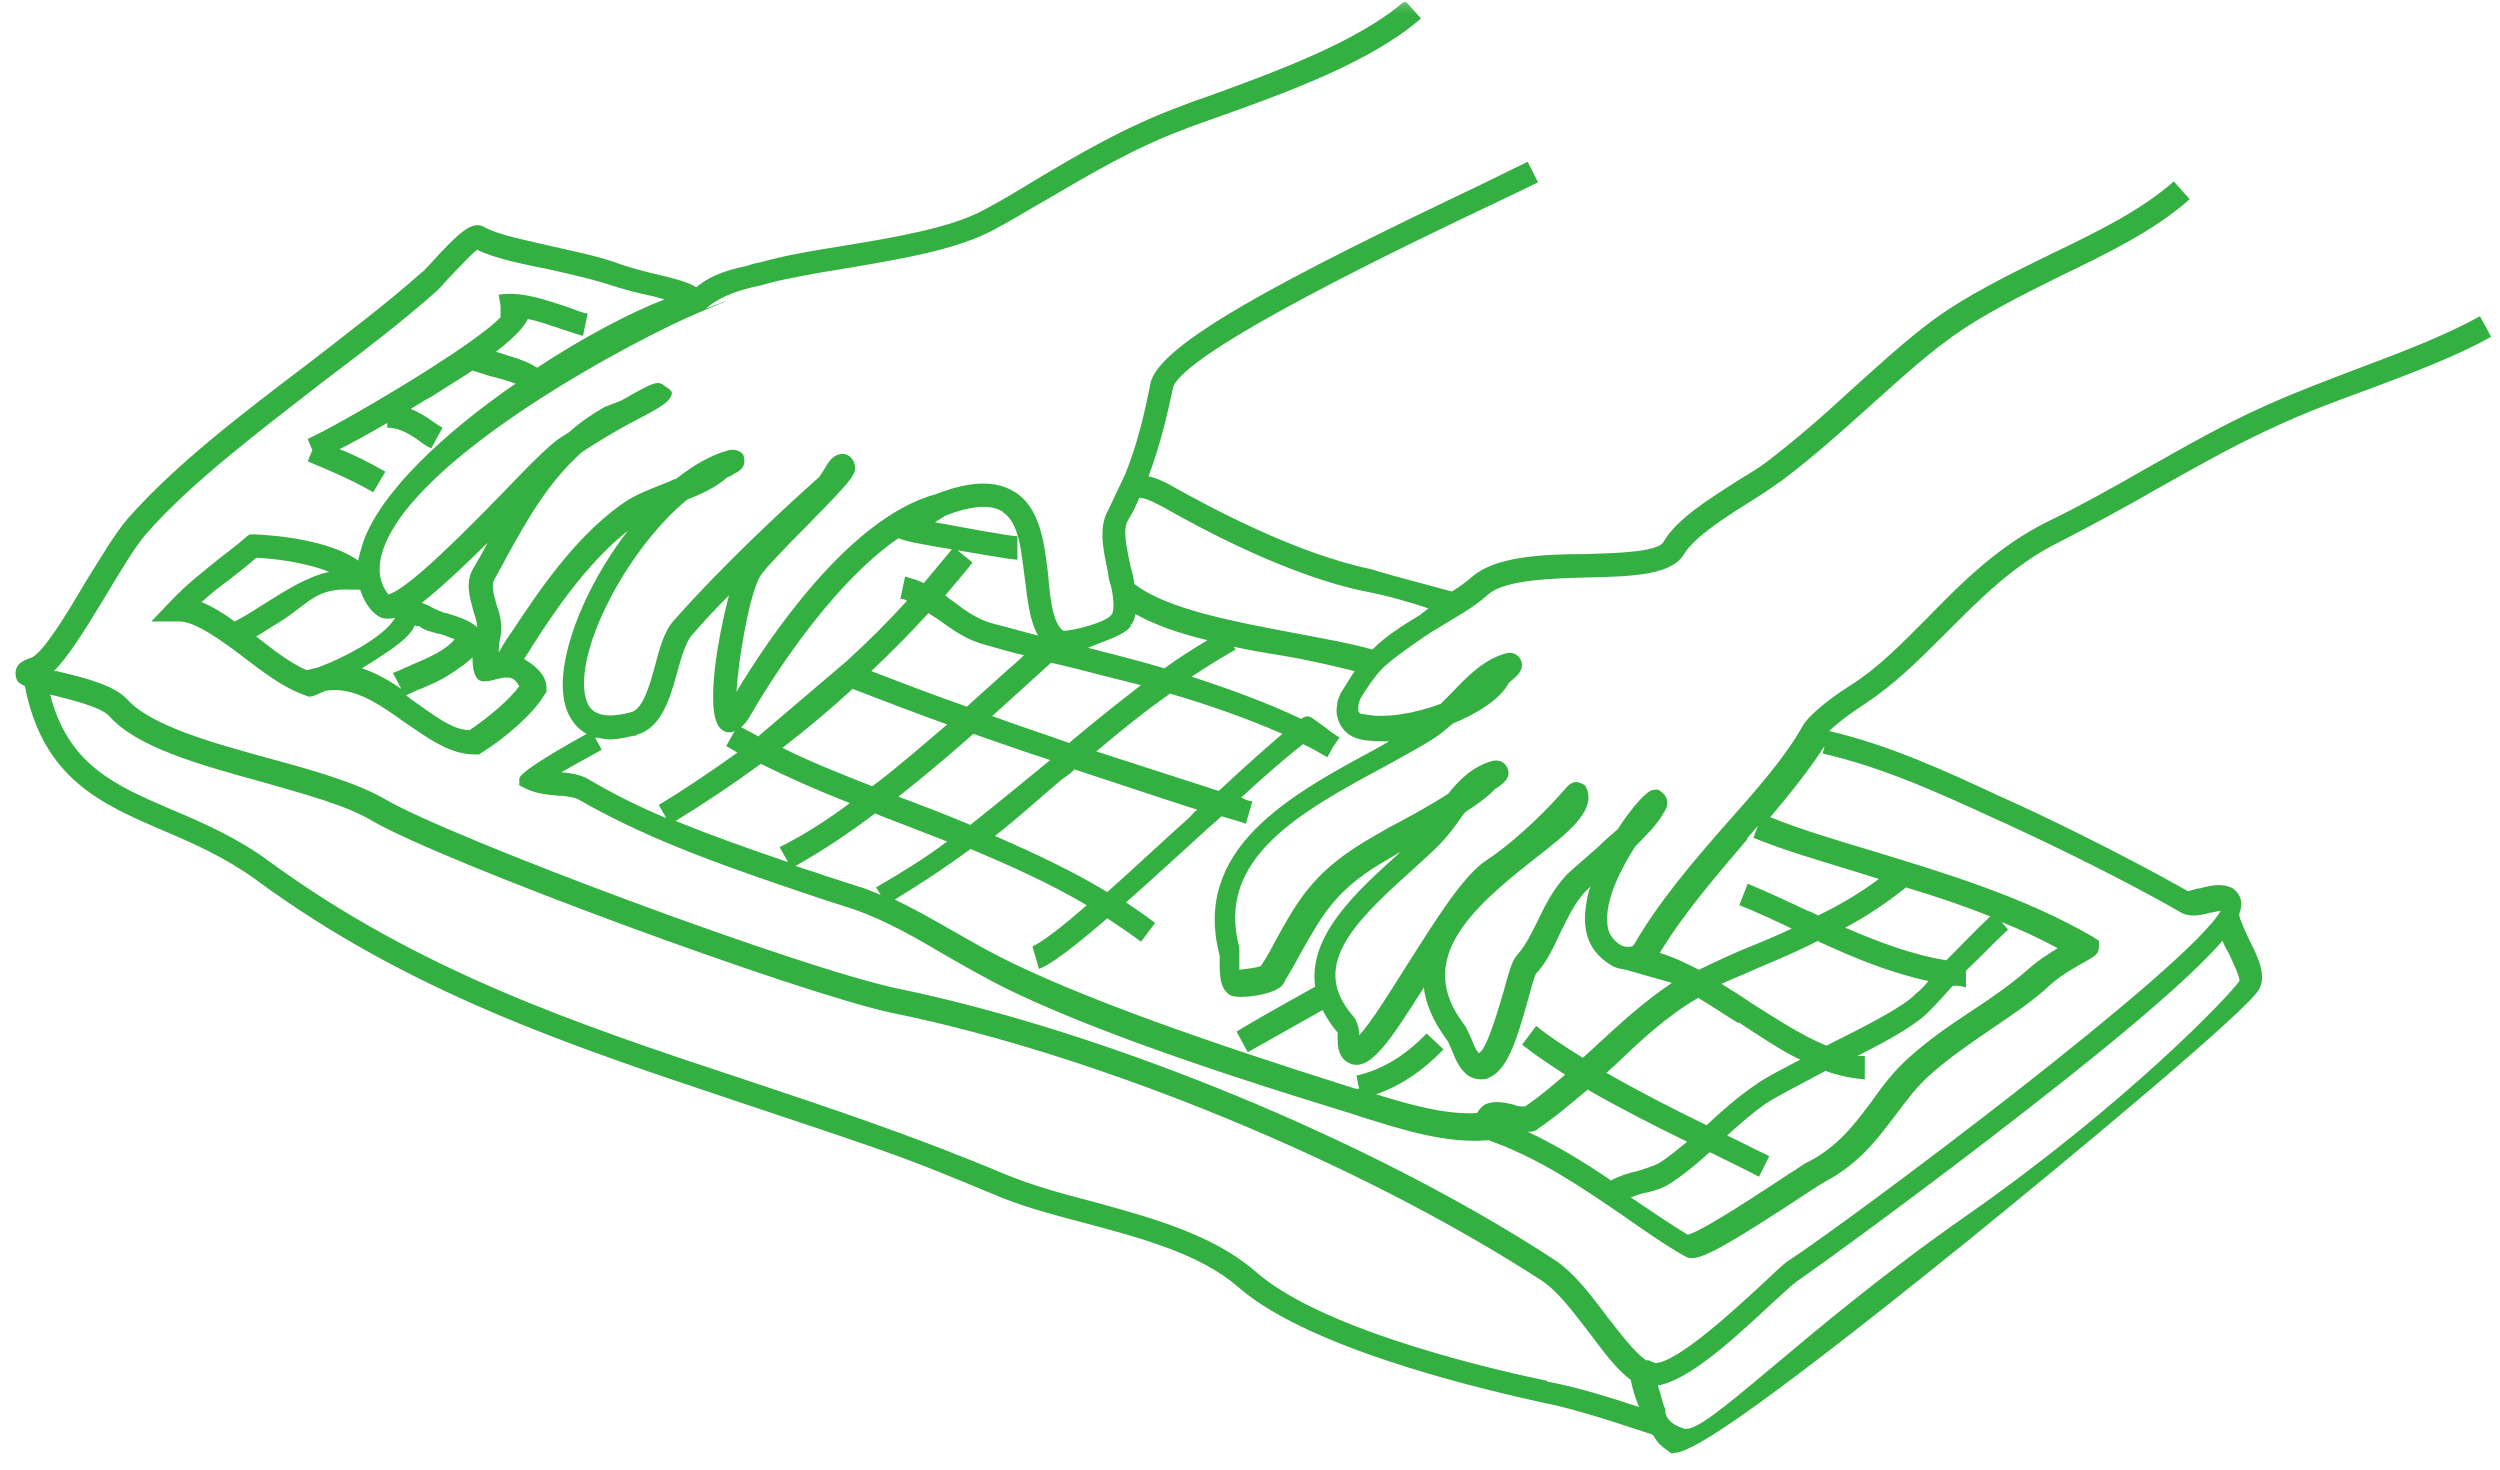 <svg width="267" height="157" viewBox="0 0 267 157" fill="none" xmlns="http://www.w3.org/2000/svg">
<g clip-path="url(#clip0_171_868)">
<mask id="mask0_171_868" style="mask-type:luminance" maskUnits="userSpaceOnUse" x="0" y="0" width="267" height="157">
<path d="M266.861 0.174H0.861V156.174H266.861V0.174Z" fill="white"/>
</mask>
<g mask="url(#mask0_171_868)">
<path d="M71.261 42.874C71.461 42.674 71.761 42.274 71.761 41.974C71.761 41.674 71.061 41.274 71.061 41.274C70.261 40.574 69.861 40.774 66.361 42.774L64.561 43.474C63.161 44.274 61.861 45.174 60.761 46.174C60.461 46.374 60.261 46.474 59.961 46.674C58.661 47.474 56.361 49.874 53.461 52.874C49.961 56.474 43.461 63.074 41.461 63.474C40.461 62.174 40.261 60.574 40.961 58.574C44.561 48.474 68.361 35.974 74.661 33.374C80.961 30.774 75.161 33.074 75.361 32.974C76.761 31.774 78.361 31.174 80.361 30.674C80.861 30.574 81.361 30.474 81.961 30.274C84.261 29.674 87.161 29.174 90.261 28.674C96.161 27.674 102.261 26.674 106.261 24.474C108.161 23.474 110.061 22.274 111.861 21.274C116.461 18.574 121.161 15.774 126.561 13.774C127.561 13.374 128.761 12.974 129.861 12.574C137.161 9.974 146.361 6.674 151.761 1.974L150.061 0.074C145.061 4.474 136.161 7.674 129.061 10.274C127.861 10.674 126.761 11.074 125.761 11.474C120.161 13.574 115.361 16.374 110.661 19.174C108.861 20.274 107.061 21.374 105.161 22.374C101.561 24.374 95.361 25.374 89.961 26.274C86.761 26.774 83.861 27.274 81.361 27.974C80.861 28.074 80.361 28.174 79.861 28.374C77.961 28.774 76.061 29.274 74.361 30.674C73.361 30.074 72.061 29.774 70.461 29.374C69.161 29.074 67.461 28.674 65.561 27.974C63.861 27.374 61.461 26.874 59.261 26.374C56.261 25.674 53.161 25.074 51.761 24.274C50.461 23.474 49.061 24.774 45.961 28.174C45.561 28.574 45.261 28.974 45.061 29.074C41.461 32.274 37.261 35.474 32.861 38.874C25.861 44.174 18.661 49.674 13.661 55.374C12.261 56.974 10.761 59.574 9.061 62.274C7.261 65.374 4.461 69.974 3.261 70.274C2.261 70.574 1.661 71.074 1.661 71.874C1.661 72.674 1.961 72.974 2.661 73.274C4.561 83.174 10.861 85.874 17.361 88.674C20.661 90.074 24.061 91.574 27.361 93.974C43.561 105.874 60.561 111.574 78.561 117.574C96.561 123.574 96.761 123.674 106.161 127.574C109.161 128.874 112.661 129.774 116.061 130.674C122.061 132.274 128.261 133.974 132.261 137.474C140.261 144.474 160.661 148.874 164.661 149.774C168.761 150.574 173.861 152.374 176.361 153.174C176.361 153.174 176.361 153.174 176.561 153.274C177.061 154.174 177.461 154.474 178.161 154.974C178.861 155.474 178.461 155.174 178.761 155.174C180.361 155.174 185.461 152.474 210.461 132.274C221.661 123.174 239.961 107.974 241.261 105.674C242.061 104.274 241.261 102.374 240.261 100.474C239.861 99.574 239.061 97.974 239.161 97.574C239.361 97.074 239.361 96.674 239.361 96.474C239.361 95.774 238.961 95.274 238.461 94.874C237.361 94.274 236.061 94.574 234.961 94.874C234.561 94.874 233.861 95.174 233.661 95.174C226.461 91.074 217.461 86.774 214.761 85.574L213.861 85.174C207.661 82.274 201.761 79.574 195.361 78.074C196.061 77.374 197.461 76.274 199.161 75.174C202.361 73.074 204.961 70.474 207.761 67.674C211.361 64.074 215.061 60.274 219.961 57.874C223.461 56.074 226.961 54.174 230.261 52.274C234.361 49.974 238.561 47.574 242.961 45.574C246.161 44.074 249.661 42.774 252.961 41.574C257.761 39.774 262.261 38.074 266.061 35.974L264.861 33.774C261.261 35.774 256.861 37.474 252.061 39.274C248.661 40.574 245.161 41.874 241.861 43.374C237.361 45.374 233.061 47.874 228.961 50.174C225.661 52.074 222.261 53.974 218.761 55.674C213.461 58.274 209.561 62.174 205.861 65.974C203.161 68.674 200.661 71.274 197.661 73.174C195.761 74.374 193.361 76.174 192.561 77.474C190.661 80.874 187.661 84.274 184.461 87.874C180.861 91.974 177.161 96.274 174.461 100.974C174.261 101.174 173.561 101.174 173.161 100.974C172.161 100.374 171.661 99.574 171.661 98.474C171.461 96.074 173.061 92.874 174.661 90.374C175.861 89.174 177.061 87.974 177.761 86.674C177.961 86.374 178.361 85.674 177.761 84.874C177.761 84.874 177.361 84.474 177.161 84.374C176.961 84.274 176.461 84.374 176.461 84.374C175.761 84.574 174.261 86.274 172.761 88.574C172.061 89.174 171.361 89.774 170.761 90.374C169.661 91.374 168.461 92.374 167.361 93.374C165.961 94.874 165.061 96.574 164.261 98.274C163.561 99.674 162.961 100.974 161.961 102.074C161.461 102.674 161.161 103.774 160.561 105.974C160.061 107.574 158.861 111.974 157.961 112.474C157.661 112.274 157.361 111.474 157.161 110.974C156.861 110.374 156.661 109.774 156.261 109.274C151.261 102.574 156.761 97.274 163.961 91.674C167.561 88.874 170.161 86.774 169.561 84.474C169.561 84.474 169.361 83.974 169.261 83.874C169.161 83.774 168.661 83.574 168.661 83.574C167.961 83.374 167.561 83.774 166.961 84.474C165.761 85.874 162.361 89.474 158.761 91.874C156.261 93.474 153.261 98.374 150.261 103.074C148.561 105.774 146.461 109.174 145.161 110.574C145.161 109.874 144.961 109.074 144.561 108.574C139.961 103.374 144.161 98.874 150.661 93.074C151.761 92.074 152.761 91.174 153.661 90.274C154.461 89.474 155.161 88.574 155.861 87.574C156.061 87.274 156.261 86.974 156.561 86.674C157.661 85.974 158.661 85.274 159.361 84.574C160.061 83.874 159.661 84.274 159.861 84.174C160.661 83.574 161.461 82.974 160.961 81.974C160.761 81.474 160.161 81.074 159.361 81.274C157.261 81.874 155.861 83.274 154.661 84.774C152.661 86.074 150.261 87.374 148.161 88.474L146.961 89.174C140.561 92.774 138.861 95.674 136.161 100.574C135.761 101.374 135.261 102.274 134.661 103.174C134.161 103.374 133.061 103.474 132.361 103.574V101.174C129.761 91.674 138.961 86.674 147.861 81.874C149.661 80.874 151.361 79.974 152.961 78.974C153.761 78.474 154.461 77.874 155.161 77.274C157.861 76.174 160.161 74.674 161.061 73.074C161.061 72.974 161.461 72.674 161.661 72.474C162.261 71.974 162.861 71.274 162.361 70.374C162.161 69.974 161.561 69.574 160.861 69.774C158.561 70.374 156.761 72.174 155.061 73.974C154.661 74.374 154.261 74.774 153.861 75.174C151.161 76.174 147.961 76.774 145.661 76.274C145.161 76.274 145.061 75.974 145.061 75.874C145.061 75.574 145.061 75.174 145.261 74.674C145.761 73.774 146.861 72.174 147.561 71.474C148.661 70.274 152.761 67.574 152.761 67.574L156.061 65.574C157.061 64.974 158.061 64.274 158.961 63.474C160.661 61.974 165.361 61.774 169.461 61.674C174.561 61.574 178.561 61.374 179.861 59.174C180.961 57.374 184.061 55.374 186.761 53.674C188.061 52.874 189.261 52.074 190.361 51.274C193.561 48.874 196.461 46.274 199.361 43.674C202.161 41.174 205.061 38.474 208.061 36.274C211.561 33.674 215.861 31.574 220.061 29.474C225.061 27.074 230.161 24.574 233.861 21.274L232.161 19.374C228.661 22.474 223.961 24.774 218.961 27.174C214.661 29.274 210.161 31.474 206.461 34.174C203.361 36.474 200.461 39.174 197.561 41.774C194.761 44.374 191.761 46.974 188.761 49.274C187.861 49.974 186.661 50.674 185.361 51.474C182.261 53.474 179.061 55.474 177.661 57.874C177.061 58.974 172.561 59.074 169.361 59.174C164.561 59.174 159.661 59.474 157.261 61.574C156.561 62.174 155.861 62.674 155.061 63.174L148.761 61.474L146.361 60.774C138.261 59.074 129.061 54.074 125.461 52.074C124.461 51.474 123.561 51.074 122.661 50.874C123.861 47.674 124.661 44.374 125.261 41.474C126.061 37.674 151.061 25.774 159.261 21.874C161.361 20.874 163.061 20.074 164.261 19.474L163.161 17.274C161.961 17.874 160.261 18.674 158.261 19.674C137.061 29.774 123.661 36.774 122.861 40.974C122.261 44.074 121.461 47.474 120.161 50.674L118.361 54.474C117.261 56.374 117.861 58.874 118.361 61.274C118.361 61.874 118.661 62.474 118.761 63.074C118.861 63.674 119.061 65.074 118.761 65.574C118.261 66.474 114.561 67.374 113.561 67.374C112.461 66.574 112.161 64.074 111.961 61.574C111.561 58.174 111.161 54.174 108.261 52.474C106.261 51.274 103.561 51.374 99.961 52.774C90.661 55.274 81.961 68.374 78.661 73.874C78.861 70.274 80.061 63.474 81.161 61.574C81.561 60.874 84.061 58.274 85.961 56.374C91.161 51.074 91.561 50.574 91.261 49.574C91.061 48.674 90.261 48.474 90.061 48.474C89.061 48.474 88.561 49.174 88.061 50.074C87.861 50.374 87.561 50.874 87.461 50.974C83.961 54.074 77.361 60.174 71.961 66.274C70.961 67.374 70.461 69.174 69.961 71.074C69.361 73.274 68.661 75.774 67.361 76.074C63.261 77.174 62.761 75.274 62.561 74.574C61.261 69.674 66.861 58.774 73.361 53.374C74.861 52.774 76.461 52.074 77.661 50.974C77.761 50.974 78.361 50.674 78.461 50.574C79.561 50.074 79.561 49.374 79.461 48.874C79.461 48.474 78.861 47.874 77.861 48.074C75.961 48.574 74.061 49.674 72.161 51.174C71.861 51.174 71.661 51.374 71.361 51.474C69.661 52.174 67.861 52.774 66.361 53.874C61.161 57.574 57.261 63.574 54.661 67.474C54.161 68.174 53.661 68.974 53.261 69.674C53.261 68.974 53.361 68.374 53.461 67.974C53.661 66.874 53.461 65.774 53.061 64.674C52.761 63.674 52.461 62.574 52.761 61.974C53.161 61.174 53.661 60.374 54.061 59.574C56.261 55.574 58.561 51.474 62.161 48.274C63.861 47.174 65.661 46.074 67.161 45.274C68.661 44.474 70.361 43.674 71.261 42.874ZM186.561 89.574C186.961 89.074 187.361 88.674 187.761 88.174L187.261 89.474C190.661 90.874 194.561 91.974 198.761 93.274C199.361 93.474 200.061 93.674 200.661 93.874C198.661 95.374 196.461 96.674 194.161 97.774C193.761 97.574 193.461 97.374 193.061 97.274C190.961 96.274 188.761 95.274 186.661 94.374L185.761 96.674C187.561 97.374 189.461 98.274 191.361 99.174C189.861 99.874 188.461 100.474 186.961 101.074C185.461 101.674 183.961 102.374 182.461 103.074C182.161 103.274 181.761 103.374 181.461 103.574C180.061 102.874 178.661 102.174 177.261 101.774C179.861 97.474 183.361 93.474 186.661 89.574H186.561ZM194.261 100.574C197.961 102.274 201.761 103.874 205.961 104.774C205.561 105.274 205.061 105.774 204.561 106.174C203.261 107.574 198.861 109.774 195.061 111.674C192.361 110.574 189.661 108.774 186.961 107.074C185.961 106.374 184.961 105.774 183.861 105.074C185.161 104.474 186.461 103.974 187.761 103.374C189.861 102.474 192.061 101.574 194.161 100.474L194.261 100.574ZM185.661 109.174C187.861 110.574 189.961 112.074 192.261 113.174C190.361 114.174 188.561 115.074 187.461 115.874C185.561 117.174 183.861 118.674 182.261 120.174C178.561 118.374 174.861 116.474 171.561 114.574C171.861 114.374 172.061 114.074 172.361 113.874C175.161 111.174 178.061 108.474 181.361 106.574C182.761 107.374 184.161 108.374 185.661 109.274V109.174ZM180.261 121.874C179.261 122.674 178.361 123.474 177.261 124.174C176.561 124.574 175.761 124.774 174.861 125.074C173.961 125.274 172.961 125.574 172.061 126.074C169.261 124.174 166.361 122.374 163.161 120.874C163.561 120.874 163.961 120.874 164.361 120.474C166.161 119.274 167.861 117.774 169.561 116.374C172.861 118.274 176.561 120.174 180.261 121.974V121.874ZM175.361 127.474C176.361 127.274 177.561 126.974 178.561 126.274C180.061 125.274 181.361 124.174 182.561 123.074C182.761 123.074 183.061 123.274 183.261 123.374C184.861 124.174 186.361 124.874 187.861 125.674L188.961 123.474C187.461 122.774 185.961 121.974 184.461 121.274C185.761 120.074 187.161 118.874 188.561 117.874C189.961 116.974 192.361 115.774 194.961 114.374C196.361 114.874 197.761 115.174 199.161 115.274V112.774H198.361C201.761 111.074 204.761 109.374 206.061 107.974C206.961 107.074 207.761 106.174 208.561 105.274C209.061 105.274 209.461 105.274 209.961 105.474V103.674C211.561 102.174 212.961 100.674 214.461 99.274L213.761 98.474C215.761 99.274 217.761 100.174 219.761 101.274C218.761 101.874 217.661 102.574 216.661 103.474C214.961 104.974 212.861 106.474 210.561 107.974C208.261 109.474 205.961 111.074 203.961 112.874C202.261 114.374 201.061 115.974 199.861 117.674C198.061 120.074 196.361 122.374 193.161 124.074C192.961 124.074 192.361 124.574 191.061 125.374C188.761 126.874 182.061 131.374 180.261 131.874C178.261 130.674 176.261 129.274 174.161 127.874L175.361 127.474ZM207.961 102.574C204.161 101.974 200.561 100.574 197.061 99.074C199.361 97.874 201.561 96.374 203.561 94.774C206.561 95.674 209.561 96.674 212.561 97.874C210.961 99.374 209.461 100.974 207.861 102.574H207.961ZM178.561 104.974C175.561 106.974 172.961 109.374 170.361 111.774C169.961 112.174 169.461 112.574 169.061 112.974C167.261 111.874 165.561 110.774 164.061 109.574L162.561 111.574C163.961 112.674 165.461 113.674 167.161 114.774C165.761 115.974 164.361 117.174 162.861 118.174C162.661 118.174 162.061 118.174 161.661 117.974C160.761 117.774 159.561 117.474 158.561 117.974C158.261 118.174 157.961 118.474 157.761 118.874C154.361 119.074 150.561 117.974 146.961 116.874C149.561 115.974 151.961 114.374 154.161 112.074L152.361 110.374C150.061 112.774 147.561 114.274 144.861 114.874L145.161 116.274H144.761C128.261 111.074 116.261 106.774 108.161 102.874C106.061 101.874 103.961 100.674 101.861 99.474C99.761 98.274 97.661 97.074 95.561 96.074C98.361 94.374 101.061 92.574 103.661 90.674C107.961 92.474 112.161 94.374 116.061 96.674C113.361 99.074 111.061 100.774 110.261 101.074L110.961 103.474C112.161 103.074 114.661 101.174 118.261 98.074C119.461 98.874 120.661 99.674 121.861 100.574L123.361 98.574C122.361 97.774 121.261 97.074 120.261 96.374C122.661 94.274 125.461 91.674 128.561 88.874C129.161 88.274 129.861 87.774 130.461 87.174C131.361 87.474 132.261 87.674 133.061 87.974L133.761 85.574C133.361 85.574 132.961 85.374 132.561 85.174C135.261 82.674 137.861 80.474 139.161 79.474C140.061 79.874 140.861 80.374 141.761 80.874L142.361 79.774L143.061 78.774C142.761 78.574 142.461 78.374 142.161 78.174C141.561 77.674 140.961 77.274 140.261 76.774C139.861 76.474 139.561 76.374 138.961 76.774C135.161 74.974 131.261 73.574 127.261 72.274C128.761 71.274 130.361 70.274 131.961 69.374L131.761 69.074C133.561 69.474 135.461 69.774 137.261 70.074C139.661 70.474 142.661 71.174 144.661 71.674L143.161 74.074L142.861 74.874C142.761 75.474 142.661 76.074 142.861 76.674C143.061 77.374 143.561 78.574 145.361 78.974C146.261 79.174 147.261 79.174 148.361 79.174C147.861 79.474 147.461 79.674 146.961 79.974C137.661 84.974 127.261 90.674 130.261 102.074V102.774C130.261 104.074 130.261 105.574 131.361 106.274C132.161 106.774 136.361 106.274 137.061 105.074C137.661 103.974 138.261 103.074 138.761 102.074C141.461 97.274 142.761 94.874 148.561 91.574L149.561 90.974C149.561 90.974 149.361 91.174 149.261 91.274C145.061 95.074 139.661 99.874 140.461 105.374C137.061 107.274 134.361 108.774 132.061 110.174L133.261 112.374C135.561 111.074 138.061 109.674 141.261 107.874C141.661 108.674 142.161 109.474 142.861 110.274V111.074C142.861 111.974 143.061 112.974 143.961 113.474C146.161 114.674 148.261 111.474 152.061 105.474C152.261 107.174 153.061 109.074 154.461 110.974C154.661 111.174 154.861 111.674 155.061 112.174C155.461 113.174 155.961 114.374 156.961 114.974C157.361 115.174 157.761 115.274 158.161 115.274C158.561 115.274 158.761 115.274 159.061 115.074C160.961 114.274 161.961 111.174 163.161 106.874C163.461 105.774 163.861 104.274 164.061 103.974C165.261 102.674 165.961 101.074 166.661 99.574C167.461 97.974 168.161 96.474 169.261 95.274C169.461 95.074 169.661 94.874 169.861 94.674C169.561 95.474 169.461 96.174 169.361 96.874C168.861 100.474 170.561 102.174 172.061 103.074C172.461 103.374 173.061 103.474 173.661 103.574L178.561 104.974ZM91.061 73.574C94.161 74.774 97.561 76.074 101.161 77.374C98.561 79.574 95.961 81.874 93.161 83.974C89.861 82.674 86.561 81.374 83.561 79.874C86.161 77.874 88.661 75.774 91.061 73.574ZM100.361 66.274C101.761 67.274 103.261 68.374 105.261 68.874C106.661 69.274 107.961 69.674 109.361 69.974C108.761 70.574 108.061 71.174 107.361 71.774C106.061 72.974 104.661 74.174 103.261 75.474C99.561 74.174 96.161 72.874 93.061 71.674C95.161 69.674 97.261 67.574 99.161 65.474C99.561 65.774 99.961 65.974 100.361 66.274ZM114.061 82.774C114.361 82.574 114.561 82.374 114.761 82.174C119.061 83.574 123.461 85.074 127.861 86.474C127.561 86.674 127.361 86.974 127.061 87.274C124.261 89.774 121.061 92.774 118.261 95.274C114.461 92.974 110.361 91.074 106.261 89.274C108.961 87.174 110.861 85.374 113.361 83.274L114.061 82.774ZM103.561 88.074C101.461 87.174 99.361 86.374 97.261 85.574C96.761 85.374 96.361 85.274 95.961 85.074C98.761 82.874 101.461 80.574 103.961 78.374C106.561 79.274 109.361 80.274 112.161 81.174C109.361 83.474 106.561 85.774 103.661 88.074H103.561ZM117.061 80.274C119.661 78.074 122.261 75.974 124.961 74.074C129.061 75.274 133.061 76.674 136.961 78.374C135.561 79.574 133.361 81.474 130.161 84.474C125.861 83.074 121.461 81.674 117.161 80.274H117.061ZM114.261 79.374C111.461 78.374 108.661 77.474 105.961 76.474C107.061 75.474 108.061 74.574 109.061 73.674C110.161 72.674 111.261 71.674 112.261 70.774C113.061 70.974 113.961 71.174 114.761 71.374C117.061 71.974 119.461 72.574 121.861 73.174C119.261 75.174 116.761 77.174 114.261 79.274V79.374ZM90.761 85.774C88.361 87.574 85.861 89.174 83.261 90.474L84.161 92.074C80.061 90.674 76.061 89.274 72.161 87.674C75.261 85.774 78.261 83.774 81.261 81.574C84.261 83.074 87.461 84.474 90.761 85.774ZM93.461 86.874C94.361 87.274 95.261 87.574 96.261 87.974C97.861 88.574 99.561 89.274 101.161 89.874C98.761 91.674 96.161 93.274 93.561 94.774L94.061 95.574C93.261 95.274 92.461 94.874 91.661 94.674L88.261 93.574C87.161 93.174 86.061 92.874 84.961 92.474C87.861 90.874 90.661 88.974 93.461 86.874ZM124.261 54.174C127.961 56.274 137.461 61.474 145.861 63.174C148.061 63.574 150.761 64.374 152.561 64.974L151.661 65.674C149.861 66.774 148.061 67.874 146.561 69.374C144.161 68.674 141.161 68.174 138.061 67.574C131.761 66.374 124.661 65.074 121.161 62.374C121.061 61.774 120.961 61.174 120.761 60.574C120.361 58.674 119.861 56.574 120.461 55.574C120.961 54.774 121.361 53.974 121.661 53.174C122.461 53.174 123.261 53.674 124.261 54.174ZM120.861 66.674C121.161 66.174 121.161 66.074 121.261 65.574C123.361 66.774 126.061 67.674 128.961 68.374C127.461 69.274 125.861 70.274 124.361 71.374C121.661 70.574 118.861 69.874 116.161 69.174C116.361 69.174 116.661 68.974 116.961 68.874C120.261 67.674 120.561 67.174 120.761 66.874V66.674H120.861ZM107.061 54.674C108.861 55.774 109.061 58.874 109.461 61.874C109.761 64.174 109.961 66.274 110.861 67.874C109.261 67.474 107.561 66.974 105.961 66.574C104.461 66.174 103.161 65.274 101.861 64.274C101.561 64.074 101.261 63.874 100.961 63.574C101.961 62.374 102.961 61.274 103.861 60.074L102.261 58.774C103.561 58.974 107.961 59.774 108.661 59.774V57.274C107.961 57.274 103.061 56.374 99.861 55.774L100.961 55.074C103.761 53.974 105.761 53.874 106.961 54.574H107.061V54.674ZM81.061 78.674C80.461 78.374 79.761 77.974 79.161 77.674C79.461 77.374 79.861 76.974 80.161 76.374C81.661 73.774 88.361 62.674 95.961 57.474C96.561 57.774 98.061 58.074 101.661 58.674C100.661 59.874 99.661 61.074 98.661 62.274C98.061 61.974 97.361 61.774 96.661 61.574L96.161 63.974C96.361 63.974 96.661 63.974 96.861 64.174C94.861 66.374 92.761 68.474 90.461 70.574L81.061 78.574V78.674ZM67.961 78.474C70.661 77.774 71.561 74.574 72.361 71.674C72.761 70.174 73.261 68.574 73.861 67.874C75.161 66.374 76.461 64.974 77.861 63.574C76.561 68.474 75.161 76.774 77.161 77.974C77.561 78.274 78.061 78.274 78.461 78.074L77.561 79.674C77.961 79.874 78.361 80.174 78.761 80.374C75.961 82.374 73.161 84.274 70.361 85.974L71.161 87.374C68.261 86.174 65.461 84.774 62.761 83.174C62.061 82.774 61.061 82.574 59.961 82.474C61.161 81.774 62.661 80.974 64.261 80.074L63.561 78.774C64.061 78.774 64.561 78.974 65.061 78.974C65.561 78.974 66.561 78.874 67.661 78.574H67.961V78.474ZM54.261 72.374C55.061 72.374 55.261 73.074 55.461 73.274C54.461 74.674 52.361 76.474 50.161 77.974C48.361 77.974 46.461 76.474 44.461 75.074C44.061 74.774 43.761 74.574 43.361 74.274C43.961 73.974 44.561 73.674 45.161 73.474C47.061 72.674 47.761 72.274 49.561 70.974C49.561 70.974 50.461 70.274 50.461 70.174C50.461 71.474 50.661 72.774 51.661 72.774C52.661 72.774 53.461 72.274 54.261 72.374ZM44.461 66.874C44.461 66.874 44.661 66.874 44.761 66.874C45.161 67.174 45.661 67.374 45.761 67.374C46.061 67.474 46.361 67.574 46.761 67.674C47.161 67.674 47.961 68.074 48.561 68.274C47.661 69.374 45.961 70.174 44.261 70.874C43.561 71.174 42.761 71.574 41.961 71.874L42.861 73.574C41.561 72.674 40.161 71.874 38.661 71.374C40.761 70.074 42.761 68.774 43.561 67.874C44.361 66.974 44.061 67.074 44.261 66.874C44.461 66.674 44.361 66.874 44.461 66.874ZM52.161 57.774C52.061 57.974 51.961 58.174 51.861 58.374C51.461 59.174 50.961 59.974 50.561 60.674C49.661 62.174 50.161 63.774 50.561 65.274C50.761 65.874 50.961 66.474 50.961 66.974C50.161 66.274 48.961 65.874 47.661 65.474C47.361 65.474 47.061 65.274 46.761 65.174C46.761 65.174 46.261 64.974 45.961 64.774C45.561 64.574 45.261 64.474 45.061 64.374C46.961 62.874 49.361 60.674 52.261 57.774H52.161ZM42.161 65.974C42.161 66.174 41.961 66.274 41.861 66.474C40.561 68.174 36.761 70.274 33.961 71.274C33.261 71.474 33.161 71.474 32.761 71.574C31.061 70.874 29.161 69.374 27.361 67.974C28.261 67.474 29.061 66.874 29.961 66.374C33.061 64.374 33.761 62.774 37.561 62.974H38.461C38.761 63.874 39.161 64.674 39.861 65.374C40.261 65.774 40.761 66.074 41.361 66.074C41.961 66.074 42.161 65.974 42.161 65.974ZM21.561 64.274C22.561 63.374 23.561 62.574 24.661 61.774C25.561 61.074 26.461 60.374 27.361 59.574C30.061 59.674 33.161 60.274 35.161 61.074C32.861 61.574 30.661 62.974 28.561 64.274C27.461 64.974 26.261 65.774 25.061 66.374C23.861 65.474 22.661 64.774 21.461 64.274H21.561ZM165.261 147.474C161.361 146.674 141.461 142.374 134.061 135.774C129.561 131.874 123.061 130.074 116.861 128.374C113.361 127.474 110.161 126.574 107.261 125.374C97.761 121.374 88.461 118.274 79.461 115.274C61.561 109.374 44.761 103.674 28.861 92.074C25.361 89.474 21.661 87.874 18.361 86.474C12.261 83.874 7.261 81.674 5.361 74.174C7.361 74.674 10.761 75.474 11.661 76.474C14.561 79.774 21.261 81.674 27.861 83.474C32.361 84.774 36.961 85.974 39.761 87.674C47.561 92.174 85.361 106.074 95.261 108.174C117.361 112.674 145.261 124.174 164.661 136.774C166.361 137.874 168.061 140.174 169.761 142.374C171.261 144.374 172.661 146.274 174.161 147.374C174.361 148.374 174.661 149.374 175.061 150.274C172.361 149.374 168.561 148.174 165.361 147.574H165.261V147.474ZM177.861 150.474C177.561 149.974 177.461 149.174 177.061 147.974C180.261 147.374 184.461 143.674 189.161 139.274C190.361 138.174 191.461 137.174 191.861 136.874C193.661 135.674 205.661 126.974 216.661 118.374C229.261 108.574 234.861 103.374 237.361 100.474C237.561 100.974 237.761 101.374 238.061 101.874C238.461 102.774 239.261 104.374 239.161 104.774C238.261 106.174 227.261 117.774 209.961 129.874C192.461 142.074 182.161 153.274 179.861 152.574C177.561 151.874 177.861 150.474 177.861 150.474ZM175.661 145.174C174.561 144.374 173.161 142.574 171.761 140.774C169.961 138.374 168.161 135.974 166.061 134.574C146.461 121.774 118.161 110.174 95.861 105.574C85.361 103.374 48.161 89.474 41.161 85.374C38.061 83.574 33.461 82.274 28.661 80.974C22.461 79.274 16.161 77.474 13.661 74.774C12.361 73.274 9.461 72.474 6.061 71.674H5.761C7.261 70.174 8.961 67.474 11.261 63.674C12.761 61.174 14.361 58.474 15.561 57.074C20.361 51.574 27.561 46.174 34.361 40.874C38.861 37.474 43.061 34.274 46.761 30.974C46.961 30.774 47.261 30.474 47.761 29.874C48.461 29.174 50.161 27.274 50.961 26.674C52.761 27.574 55.661 28.174 58.661 28.774C60.861 29.274 63.061 29.774 64.661 30.274C66.761 30.974 68.061 31.274 69.461 31.574C69.961 31.674 70.561 31.874 70.961 31.974C67.361 33.374 62.361 35.974 57.361 39.274C56.161 38.474 54.561 38.074 52.961 37.574C55.161 35.874 56.061 34.774 56.361 34.074C57.561 34.274 58.761 34.774 59.761 35.074C60.661 35.374 61.561 35.674 62.261 35.874L62.761 33.474C62.261 33.474 61.461 33.074 60.561 32.774C58.361 32.074 55.761 31.074 53.261 31.474L53.461 32.674V33.874C50.461 37.074 35.861 45.574 32.861 46.874L33.361 48.074L32.861 49.274C34.761 50.074 37.461 51.174 39.861 52.574L41.161 50.374C39.561 49.474 37.861 48.574 36.261 47.974C37.661 47.274 39.461 46.274 41.361 45.174V45.674C42.561 45.674 43.661 46.274 44.761 47.074C45.161 47.374 45.561 47.674 46.061 47.874L47.261 45.674C46.861 45.474 46.461 45.174 46.161 44.974C45.461 44.474 44.661 43.974 43.861 43.674C44.561 43.274 45.261 42.774 46.061 42.374C47.761 41.274 49.261 40.374 50.461 39.574C51.061 39.774 51.761 39.974 52.361 40.174C53.261 40.374 54.261 40.674 55.061 40.974C47.661 46.074 40.661 52.474 38.761 57.974C38.561 58.674 38.361 59.274 38.261 59.874C34.661 57.274 27.261 57.074 27.161 57.074H26.661L26.261 57.374C25.261 58.274 24.261 58.974 23.261 59.774C21.661 61.074 19.961 62.374 18.261 64.174L16.161 66.374H19.161C20.561 66.374 22.561 67.674 24.661 69.174L25.861 70.074C27.961 71.674 30.161 73.374 32.361 74.174C34.561 74.974 32.761 74.374 32.861 74.374C32.961 74.374 33.161 74.374 33.261 74.374C33.761 74.274 34.261 73.974 34.761 73.774C37.761 73.274 40.461 75.174 43.261 77.174C45.761 78.874 48.061 80.574 50.661 80.574C53.261 80.574 50.661 80.574 50.761 80.574H51.161L51.461 80.374C53.861 78.874 56.961 76.274 58.161 74.174C58.161 74.174 58.361 73.974 58.361 73.874C58.361 73.774 58.361 73.474 58.361 73.474C58.361 71.974 56.961 70.974 55.961 70.374C56.261 69.974 56.561 69.474 56.861 68.974C59.161 65.374 62.661 60.174 67.061 56.674C62.261 62.874 59.161 70.874 60.361 75.274C60.561 76.074 61.161 77.574 62.661 78.374C57.861 81.041 55.461 82.641 55.461 83.174V83.874L56.061 84.174C56.961 84.674 58.261 84.874 59.561 84.974C60.361 84.974 61.461 85.174 61.761 85.374C69.761 89.974 78.461 92.874 87.661 95.974L91.061 97.074C94.561 98.274 97.861 100.174 101.061 102.074C103.161 103.274 105.261 104.474 107.461 105.574C115.661 109.574 127.761 113.874 144.461 118.974L145.661 119.374C149.861 120.674 154.561 122.174 158.961 121.774C164.361 123.674 168.861 126.774 173.261 129.774C175.561 131.374 177.661 132.874 179.961 134.174C180.161 134.274 180.361 134.374 180.661 134.374C181.961 134.374 184.561 132.974 193.061 127.374C193.961 126.774 194.761 126.274 194.961 126.174C198.561 124.274 200.561 121.574 202.461 119.074C203.661 117.474 204.761 115.974 206.261 114.674C208.061 113.074 210.361 111.474 212.561 109.974C214.761 108.474 217.061 106.974 218.861 105.274C220.161 104.074 221.861 103.174 222.761 102.674C223.561 102.174 224.161 101.974 224.161 101.174V100.474L223.561 100.074C215.961 95.674 207.461 93.174 199.961 90.874C195.961 89.674 192.261 88.574 189.061 87.274C191.261 84.674 193.261 82.174 194.861 79.674L194.661 80.474C201.161 81.974 207.061 84.674 213.361 87.574L214.261 87.974C216.861 89.174 225.861 93.374 232.961 97.474C233.861 97.974 234.961 97.774 236.061 97.474C236.361 97.474 236.861 97.274 237.161 97.274C233.961 103.174 197.561 130.374 190.961 134.674C190.361 135.074 189.361 136.074 187.961 137.374C185.661 139.474 179.161 145.574 176.761 145.574L176.061 145.274H175.761L175.661 145.174Z" fill="#34AF42"/>
</g>
</g>
<defs>
<clipPath id="clip0_171_868">
<rect width="266" height="156" fill="white" transform="translate(0.861 0.174)"/>
</clipPath>
</defs>
</svg>
